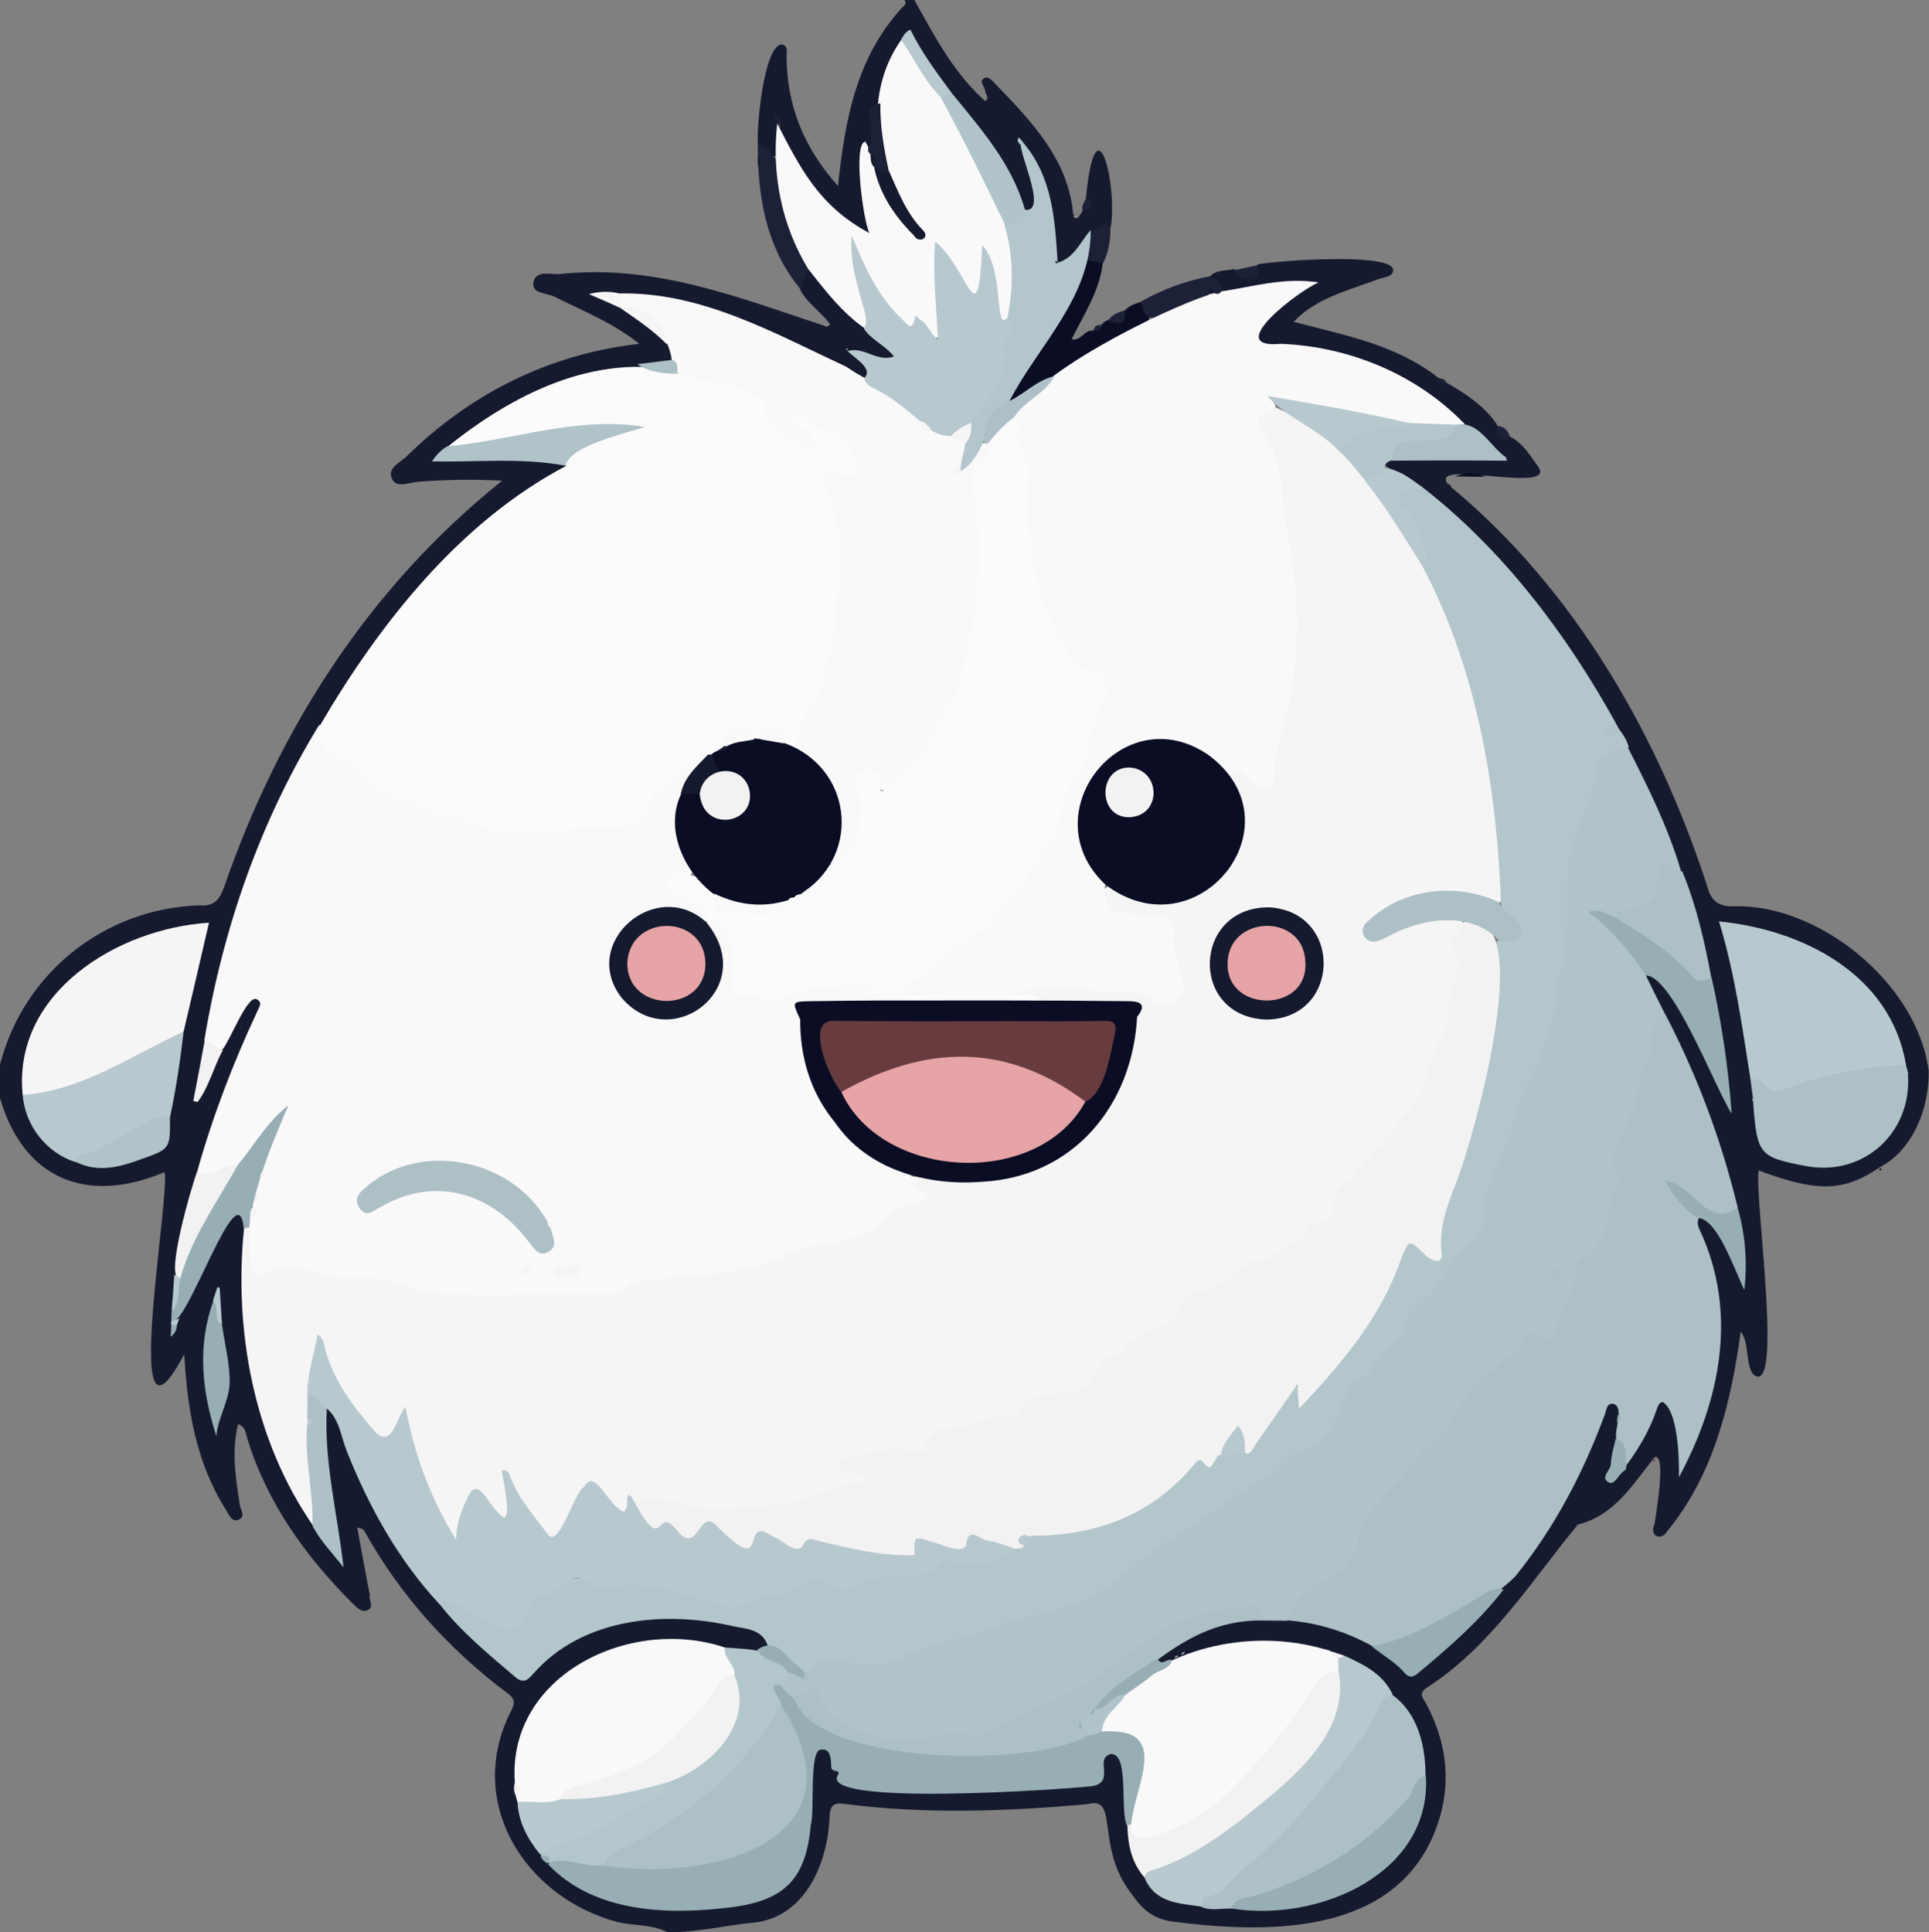 <?xml version="1.0" encoding="utf-8"?>
<!-- Generator: Adobe Illustrator 27.9.0, SVG Export Plug-In . SVG Version: 6.00 Build 0)  -->
<svg version="1.1" baseProfile="tiny" id="Layer_1" xmlns="http://www.w3.org/2000/svg" xmlns:xlink="http://www.w3.org/1999/xlink"
	 x="0px" y="0px" viewBox="0 0 577.8 578.8" overflow="visible" xml:space="preserve">
<rect x="0" y="0" width="577.8" height="578.8" fill="#808080" stroke="none"/>
<g>
	<path fill="#161A2E" d="M199.9,578.8c-4.6-2.4-9.8-1.9-14.7-3c-28-7.3-46.3-36.2-31.9-63.7c0.9-2,0.9-3.2-0.9-4.6
		c-17.8-13.3-32.4-29.4-43.2-48.8c-0.4-0.7-0.9-0.9-2.2-1.1c1.3,6.9,2.5,13.7,3.8,20.3c-0.4,1.5,1.4,3.5-0.7,4.4
		c-1.7,0.8-3-0.6-4.3-1.8C91.6,466.3,80,450.3,74,430.7c-0.4-1.4-0.4-3.3-2.7-4.1c-2,8.2-0.7,16.1,0.5,24c0.2,1.6,2.1,3.9-0.6,4.7
		c-1.8,0.6-2.7-1.7-3.5-3c-9-14.2-11.6-30.1-12.5-46.7c-19.4,36.9-4.2-46.4-5.9-54.5C25.9,361,7,353.1,0,328.9c0-3.3,0-6.7,0-10
		c7.1-27.5,31.2-46.7,59.6-47.7c4.6,0.4,6.2-1.7,7.6-5.7c16.5-47.6,43.5-89.7,83.2-121.5c-8.8-0.5-17-0.3-25.1,0.3
		c-2.7,0.2-6.4,2-7.8-0.7c-1.8-3.4,2.4-5,4.3-6.9c19.1-18.8,42.8-30.7,69.7-33.7c-8-6.4-17-9.9-25.6-14.2c-2.3-1.1-6.8-0.8-6.1-4.3
		c0.8-3.7,5-2.2,7.8-2.4c28.6-3.1,53.9,7.1,80.2,15.8c0.2-0.3,0.5-0.5,0.9-0.6c-2.9-4.8-14-10.7-7.3-16.4c2.1-0.8,3,0.9,3.9,2.2
		c5.5,7.5,12.8,13.2,19.7,19.3c1.5,1.2,3.7,2.4,2.7,4.7c-2.3,3.8-9.4-0.9-12.6-1.6c-0.5,0.3-0.8-0.9-1.3-0.1
		c3.6-0.3,10.1,6.2,4.7,8.3c-15.4-6.1-29.6-15.7-46-20.1c-10.8-3.9-21.8-3-32.8-5.6c9.2,4.4,38.2,21.7,11.7,22.3
		c-13.2,1.6-25.5,5.6-37.4,11.6c-1.8,0.1-25,15.5-18.1,14.7c3.6,0.6,42.1-2.3,32.7,5.4c-64.3,37.5-97.9,113.5-108.8,184.6
		c3.7-8.8,6.8-16.6,12.4-24.3c1.2-1.8,2.2-5,5.1-3.6c3.1,1.5,1.5,4.3,0.5,6.5c-13.7,29.3-23.2,60.4-26,92.4
		c1.4-4.1,20-49.3,22.5-29.2c-2.7,33.9,4.9,69.4,26.6,96.1c-1.5-14.1-6.3-28.2-3.5-42.3c3.3-2,3.6,1,4.3,2.7
		c10,29.3,27.5,55.8,51.9,75.1c2.2,1.8,4,1.7,6.1-0.3c19.2-18.9,41.9-18.8,65.8-11.9c2.4,0.7,5.3,1.5,4.7,5.3
		c-3.1,3.4-8.7,2-12.8,1.8c-11.2-2.6-22.4-2.7-33.5,0.1c-26.1,5.6-39.3,45-17.4,63.7c7.8,7.2,17.4,10.5,27.7,11.3
		c13.8,0.1,33.8,3.9,42.6-9.5c5.3-9.7,5.3-21.3,5.7-32c-0.6-3.6,4.1-7.8,6.3-3.6c1.1,2.2,3,4.1,3.5,6.5c0.5,2.1,1.5,2.7,3.4,2.8
		c18.1,1.9,36.2,1.6,54.3,0.6c6.1-1.3,18,2.2,19.5-6c0.2-2.2,1-4.5,3.8-4.4c7.1,1.8,3.7,16.1,5.3,21.8c0.6,12.6,8.2,23.8,21.6,23.8
		c12,0.8,24.3,1.5,36.1-1.7c36-8.8,39.3-55.8,6.2-71.1c-16.8-6.4-35.6-4.3-52.3,0.9c-1.7,0.3-3.7,1-3.8-1.9
		c16.5-16.3,45-15.7,64.3-4.7c4.3,1.6,10.3,11,14.3,7.6c24-19.1,42.5-44.7,53.3-73.4c1.1-2.3,1.4-6.4,4.7-6.3
		c5.7-0.3,0.6,18.8-0.1,22.4c2.8-1.4,2.5-4.2,4-5.9c5.3-3.6,5.8-15.5,11-16.5c5.4,0.5,7,15.4,5.9,18.6c8.7-18.6,14-44.1,5.6-65
		c-1-2.6-2.5-5.2-1.1-8.1c5.7-3.5,11.7,12.8,13.3,16.1c-1.7-29.5-14.7-58.6-28.2-84.7c-0.9-1.5-2-3.1-0.6-4.9
		c8.8-2.3,21.8,32.7,25,39.7c-8.2-73.7-40.9-149.4-103.5-192.1c0.2-1.8,1.6-2.2,3-2.5c9.5-0.3,27.6-0.7,32.5,0.5
		c-19.1-18-41-32.6-68.2-32.9c-14.7-1.4,3.7-16.5,9-19.1c-8.2-0.3-16.3,3-24.8,2.2c-1.1-1.5-3.4-2.2-3.2-4.6c2-1.9,4.7-1.4,7-2
		c2.8,1.8,5.2,1.6,7.1-1.4c5.2-1.1,39.8-3.6,40.6,1.5c0.1,2.2-2.5,2.3-4.1,2.8c-8.9,3.4-19,5.7-25.7,12.9c15,4,30.4,6.7,43.1,16.6
		c6.5,3.9,13.4,7.6,17.8,14.2c0.6,1.9,2,3.1,3.9,3.6c3.8,1.9,6,5.6,8.3,8.8c6.5,8.8-33-2.4-26.9,5.4c0.4,0,0.7,0.3,0.7,0.7
		c37.4,30.9,62.6,75,77.3,120.8c1.3,4.3,4.4,5.1,7.8,5c24.7-0.8,54.5,22.4,58.2,49.1c0.3,10.7-4.4,23.6-14.4,28.9
		c-10.4,7-17.8,8.2-36.5,1.1c-1.4,6.8,6.7,61.8-0.2,61.8c-4.2-0.6-2.2-10.2-5.2-13.5c-2.9,21.2-8,42.6-21.8,59.5
		c-2,3.5-5.7,1.8-4-1.9c0.3-2.4,3.7-21.4,0-20c-6.5,8.1-11.9,17.4-23,20.2c-14,17-26,36.5-45.3,48.9c-2.4,1.7-1.2,2.9-0.3,4.4
		c7.3,13.5,8.1,27.5,1.6,41.4c-13.6,28.6-50.3,27.7-77.4,24.2c-5.8-0.8-9.1-3.7-12.1-8.1c-11.2-14-3.8-29.6-13.1-27.1
		c-24.1,2.2-48.6,3.1-72.7,0c-3.3-0.5-4.7,0.1-4.8,3.8c-0.5,13.3-6.8,29.3-21.7,31.6C217.8,576.6,208.9,578.9,199.9,578.8z"/>
	<path fill="#161A2E" d="M227,43c-0.4-5,1.8-29.2,7.1-29.7c2.1,0.4,1.5,2.2,1.5,3.7c0.1,14.7,5.2,27.3,15.4,38.7
		c2.1-19.6,5.4-38.3,19.1-53.3c0.5-0.6,1.8-1.2,0.8-2.4c1,0,2,0,3,0c6,10.8,11.7,21.8,21.2,30.3c1.5-1.1,0-2.1,0-3
		c0-1.3-2.1-2.8-0.3-3.9c1.1-0.7,2.4,0.7,3.3,1.7c10.9,11.3,22.3,23,23.4,39.9c1.2,0.7,1.2,0.7,2.8-1.9c0.9-1.2,1.6-2.5,1-4
		c3-30.4,9.5-3.6,7.4,9c-5.4,1.2-7.3,6.2-11.2,9.5c-3.4,3.5-7.5,1.4-6.8-3.4c1.5-11.8-3.6-21.8-8.9-31.7c2.1,4.2,9.8,19.7,1.9,21.2
		c-1.3-0.2-2.1-1.1-2.4-2.2c-4-12.7-13-22.2-20.7-32.6c-3.3-5.1-7.7-9.6-10.4-15.2c-5.1-7.6-8.5,14.7-9.7,17.5
		c-5,3.2,0.2,9.3-3.6,13.1c-3.5,7.1-0.8,14.9,0.6,22.1c0.2,1.3,0.7,2.8-0.6,3.7c-5.5,1.8-14.6-9.4-18-13.4
		c-4.2-5.6-8.9-11.3-9.3-18.9c-0.1-1.1-0.5-2.1-1.6-3.7c2.5,4.1,1.8,8.3,0.6,12.5C229,47.8,228.6,44.5,227,43z"/>
	<path fill="#0B0D24" d="M336.9,93c1.3-1.4,3.1-2,4.9-2.6c2.1,1.5,3.8,5.5,0.9,6.9c-11.9,6.7-23.1,14.7-35.2,21.1
		c-1.5,0.8-2.8,2.5-4.9,1.6c-1.8-5.9,6.7-11.7,9.2-16.7c4.6-6.9,9.1-13.8,11.4-21.9c0.5-3.6,4.6-5.7,7.1-2.5
		c-1,8.4-5.6,15.2-9.3,22.7c2.8,0.7,3.9-3,6.4-2.5c0.4-1.1,1.6-1.2,2.4-1.6l0-0.4l0.4,0C331.4,95,335.9,95.9,336.9,93z"/>
	<path fill="#1D2137" d="M344.3,95.1c-1.8-1.1-2.3-2.9-2.5-4.8c6.6-3.7,13.6-6.3,21-7.6c1.1,1.4,3.8,1.6,3.1,4.3
		c0.1,1.3-0.8,1.4-1.7,1.4C357.7,90.3,351.9,95.9,344.3,95.1z"/>
	<path fill="#1D2137" d="M330.4,78.9c-1.5-0.3-3-0.6-4.5-0.9c-2.7-3.3,0.6-6,0.9-9c2.1,0.3,3.4-3.1,5.8-1.1
		C332.7,71.8,332.1,75.5,330.4,78.9z"/>
	<path fill="#1D2137" d="M376.9,79.4c-0.1,1.8,0.3,4.1-2.1,4.3c-1.9,0.1-4.4,0-4.9-2.8C372.2,80.4,374.5,79.9,376.9,79.4z"/>
	<path fill="#1D2137" d="M452.4,131.2c-3.7,1.4-5.1,0.3-3.9-3.6C450.8,127.7,451.8,129.2,452.4,131.2z"/>
	<path fill="#1D2137" d="M336.9,93c0.6,4.9-2.3,3.8-5,3C333.1,94.3,334.9,93.5,336.9,93z"/>
	<path fill="#1D2137" d="M325.3,59c2.6,2,2.5,3.4-1,4C323.7,61.4,325.2,60.4,325.3,59z"/>
	<path fill="#0B0D24" d="M435.9,142.7c3-1.2,6-1.4,8.9,0.1C441.9,142.8,438.9,142.8,435.9,142.7z"/>
	<path fill="#1D2137" d="M433.4,115.1c-1.2-0.1-2.4-0.2-2.6-1.7C432,113.3,433.1,113.6,433.4,115.1z"/>
	<path fill="#1D2137" d="M330.1,97.5c-0.3,1.3-1.3,1.6-2.4,1.6C327.7,97.5,328.6,97.2,330.1,97.5z"/>
	<path fill="#1D2137" d="M434.5,146c-0.2-0.2-0.5-0.5-0.7-0.7C434.5,145.1,434.7,145.3,434.5,146z"/>
	<path fill="#1D2137" d="M321.5,64.9c-0.1-0.4-0.4-0.7,0-0.9C321.8,64.3,321.8,64.6,321.5,64.9z"/>
	<path fill="#1D2137" d="M330.9,96.5c0,0.3-0.1,0.5-0.3,0.6c-0.1-0.2-0.2-0.4-0.2-0.6C330.5,96.5,330.7,96.5,330.9,96.5z"/>
	<path fill="#1D2137" d="M227,43c5,2,7.4,7.3,7.6,12.4c1.1,7.1,3.3,13.7,6.5,20.1c3.5,4.6-1.1,7.1-1.1,11.4
		c-9.7-11.5-12.6-25.6-13-39.9C227,45.7,227,44.3,227,43z"/>
	<path fill="#161A2E" d="M227,47c1.2,0.9,1.2,1.9,0.1,2.9C227.1,49,227,48,227,47z"/>
	<path fill="#1D2137" d="M248.9,97.4c-0.3,0.2-0.6,0.4-0.9,0.6C248.2,97.8,248.5,97.6,248.9,97.4z"/>
	<path fill="#683C3F" d="M494.9,437.9c0.2-0.4,0.5-0.7,0.7-1.1C495.8,437.4,495.7,437.9,494.9,437.9z"/>
	<path fill="#1D2137" d="M562.8,350.5c0.1-0.3,0.3-0.5,0.6-0.7C563.7,350.5,563.6,350.8,562.8,350.5z"/>
	<path fill="#F6F5F6" d="M93.7,456.9c-17.7-25.6-23.7-58.4-20.6-89c4.2-2,3.1,5.6,3.4,7.8c0.3,3,1.4,4.7,4.9,3.4
		c2.4-0.9,5-1,7.4-0.3c9.7,2.6,19.7,2.7,29.6,3.8c1,0.1,2.1,0.1,2.9,0.7c5.6,4,12.1,3.1,18.4,3.2c13,0.1,26-0.5,38.9,0
		c7,0.7,12.3-5.9,19.6-4.8c20.5,0.2,39.3-7.4,58.5-13.4c3.5-1.9,7.2-3.1,9.8-6.5c1.8-2.4,5.3-1.7,8-3.2c-2-1.7-3.4-3.6-1.9-6.3
		c34,4.1,63.8-7.9,66.3-45.5c0.9-5.3,0.9-5.1-4.7-5.3c-7.4-0.3-14.9,0.8-22.3-0.7c-2.9-2.5-7.1-0.1-10-2.5c-0.2-1,0.4-1.8,1.2-1.9
		c6.1-0.1,12-2.8,18.2-1.3c8,2,16.6-1.4,24,3c2.1,1.3,4.5,1.6,6.6,0c3.5-2.8-2.5-11.3-1.4-16.2c0-12.6-22.3,0.1-20.1-15.3
		c2.7-2.6,4.9-0.1,7.1,0.9c14.5,6.8,31-1.6,33.8-17.2c1.5-6.4-2.1-12-3-18c2.2-3.6,4.3-1.6,6.5,0.1c4.4,3.4,5,3.1,5.9-2.5
		c5.2-22.4,9.8-45.1,4.3-67.9c-2.7-10.4-1.3-21.9-7.3-31.3c-2.8-4.7-1.9-6.8,3.3-9.1c46.8,18.8,73.4,101.4,68.5,148.5
		c-2.2,1.9-4.4,0.3-6.5-0.2c-10.2-2.7-19.7-1.5-28.5,4.6c-1.5,1.2-4.6,2.9-3.8,5.2c4.6,3,16.1-8.8,27.4-3.6
		c-0.7,10.9,0.2,22.4-4.1,32.6c-4.4,8.8-5.6,18.8-12.3,27c-4.6,5.5-10.9,9.7-13.8,16.6c-0.5,1.2-1.7,2.1-2.8,2.8
		c-6,2.6-1.9,11.9-9.3,12.8c-1.6,0.3-2.5,1.4-3.6,2.5c-5,6-12.7,7.3-19.1,10.8c-1.9,1.7-3.8,3.6-6.2,4.2c-8,1.8-12.8,7.7-18,13.1
		c-0.5,0.5-0.8,1.3-1.5,1.3c-6.1,0.3-9,6-14,8.1c-1.3,0.5-2.3,1.4-2.9,2.7c-4.7,11.7-16.8,5.7-23.4,12.5c-0.6,0.8-1.4,1.8-2.3,1.8
		c-5.5-0.2-9.8,3.8-15.2,4c-4.6,0.2-8.9,1.1-11.5,5.7c-2.9,4.2-12.7-0.8-24.6,4.3c2.3,2.3,6.5,1.5,6.4,4.4c-0.2,3.5-4.2,2.2-6.5,3.3
		c-12.4,5.9-25.9,6.5-39.3,8c-3.6,0.4-6.3-1.8-9.6-2.1c-3.5-1.2-15,0.9-15.6-3c-0.5,9.1-6.5,2.5-9.5-1.3c-4.8-5.5-8,7.9-10.4,10.7
		c-4.6,10.4-14.5-9.9-17.1-14.6c0.8,3.8,2.9,15.7-3.8,10.2c-1.9-1.5-3-5.4-5.6-5.3c-3,0.7-3.1,5-4.1,7.5c-0.5,1.7,0.1,4.4-2,4.7
		c-6.3-1.1-14.2-28.3-15.5-35.2c-5.4,7.6-7.2,7.7-12.8,0.3c-5.4-7.3-11.6-15.2-12.3-24.6c-3.5,16-3.2,32.6-0.8,48.8
		C95.4,452.4,95.9,455,93.7,456.9z"/>
	<path fill="#FAF9FA" d="M272.9,352c0.2,4.3,0.2,4.3,5.4,5.5c-2.1,4.6-10.7,2.1-13.9,8.4c-7,7.6-22,5.5-30.7,10.9
		c-13.4,5.4-27.4,5.1-41.4,6.9c-4.3,0.1-6.2,4.9-10.7,4.1c-18.4-0.5-37.4,1-55.6-0.6c-7.3-4.7-15.5-4.3-23.5-4.3
		c-7.6-0.2-15.8-6.3-22.9-1.4c-2.1,2-2.7,0.1-3.6-1.3c-2.3-4.1-0.6-8.5-1.4-12.8c-0.6-0.8-0.6-1.6-0.3-2.5c1.5-1.5,0.5-3.4,1.1-5.1
		c0.5-0.9,0.8-1.8,0.6-2.8c-0.2-1.6,0-3,1.1-4.2c2.1-6.4,3.4-12.6,7.6-19.3c-5.7,5.5-7.8,12.2-13.8,16.3c-3.9,0.8-8.4,4.9-11.8,1
		c4.6-16.4,10.7-32.3,17.9-47.7c0.5-1.3,1.9-2.9-0.2-3.8c-2.7-1.3-8,12.6-10.1,15c-2.3,0.2-4.3-0.4-5.5-2.7
		c5.6-33.6,16.7-65.6,34.5-94.6c2.8,9,11.4,12,17.9,17.1c20.8,14.3,46.5,14.4,70.7,12.5c4.6-0.2,7.1-2.6,9.1-6.5
		c3.5-6.8,10.8-10,15.9-15.3c4.4-1.8,3,3.8,0.5,5.3c-10,10-6.2,20-2.5,31.3c-1.1,2.7-5.5-0.1-6,3.2c0,3.7,14.8,5.6,10.4,11.3
		c-2.2,0.7-3.8-0.7-5.6-1.5c-8.8-3.6-18.5,0.3-21.5,8.8c-7.5,20.4,25.4,30.1,30.5,8.3c2.6-7.5-6.6-13.6-2.7-16.1
		c8.3-1.1,9,11.2,8.7,17c-0.6,7.2,13,4.4,17.6,3.2c6.5-2.3,13.7-1.7,20.6-1.6c2.6,0,5.6,1.6,5.1,5.4c-2.7,5.3-28.7-2.8-24,5.7
		C242.4,328.6,252.6,341.4,272.9,352z"/>
	<path fill="#FCFBFC" d="M212,226.1c-1.7-2.2-2.5-0.1-3.5,0.8c-3.7,3.2-6.4,7.5-11.2,9.6c-2,0.8-2.5,3.5-3.2,5.5
		c-3,8.8-14,5.4-20.9,6.3c-6.6,0.6-13.2,0.5-19.8,0.6c-4.7,0-9.6-0.3-13.8-3.1c-1.3-0.9-2.8-0.8-4.3-0.8c-5.9,1-8.6-4.2-13.6-5
		c-7.8-1.2-12.4-8.6-18.7-11.9c-5.2-2.1-7.8-5.2-7.1-10.9c18-30.7,41.9-60.9,73.6-77.6c-1.5-6.3,13.9-9.6,18.2-11.1
		c-14.6-0.7-29.1,2.7-43.6,5.4c-3.2,0.6-6.7,2.6-10-0.1c19.5-15.7,44.2-28.2,69.6-22.5c9.6,2.6,17.3,1.6,26,8.3c0.6,0.3,1.1,1,1,1.6
		c-0.3,7.6,6.4,8.5,11.1,11.8c0.1-4.3-6.7-3.6-5-7.9c0.9-1.6,2.9-2.6,4.3-1.6c5.4,4.1,13,5.6,15.8,13c2.3,4.1,0.5,9-4.7,7
		c-3.4-0.8-3,0.9-2.6,3.3c5.9,16.9,2.9,34.3-0.3,51.5c-1.7,9.5-7.7,16.6-10,25.6c-6.4,3.3-5.3-9.7-11.3-1.6c-0.7,0.3-1.3,0.3-2,0
		C218.8,213.4,219.3,227.4,212,226.1z"/>
	<path fill="#FAF9FA" d="M331,264.9c-2,16.9,20.6,1.7,20.8,15.3c-1.5,5.7,5.6,16.7,1.9,18.6c-2.3,1.5-5.3,3.3-7.8,1.2
		c-4.6-3.8-9.9-2.9-15.2-3c-4.3-0.1-9.3-1.9-12.5-1.2c-5.5,1.2-11.2-0.2-16.3,2.2c-6,3.1-16.6,0.8-23.6,1.2
		c-1.8-0.4-3.7-1.1-5.6-0.4c-3.6,0.8-4.7-4-1.4-5.2c8.6-4.3,14.1-12.6,22.8-16.7c5-6.5,10.9-12.6,15.6-19.7c5.3-7,6.2-15.7,10.3-23
		c3.8-4.9,4.3-11.1,6.2-16.6c9.3-25.1-2.8-6.9-11.4-27.7c-6.9-13.7-8.5-29.5-8.3-44.6c0.2-3.9,0-7.6-2.4-10.9
		c-2-2.7,0.6-5.9-0.6-8.7c4.2-13,44.9-33,58.4-37.3c0.9-1.7,2.9,0.7,3.9-1.1c9.4-1.4,18.7-4.3,29.2-2.7
		c-5.6,2.2-29.3,20.1-11.3,18.4c20.5,0.8,40.8,9.2,55.1,24.1c-12.2,5.3-42-5-56.7-6.7c-1.6-0.4,0.6,1.1-0.2,1.6
		c-6.1,2.6-6.4,3.5-2.7,8.9c6.1,9.1,3.9,20.5,6.8,30.6c2.8,15.4,3.7,30.6,0.6,46.2c-1.7,8.3-4.9,16.4-5,25.1c0,4.1-1.8,4.7-5.3,2.5
		c-2.5-1.1-5.9-7.8-7.6-2.3c-2.2,0-2.9-2-4.2-3.2c-8.3-7.5-18.6-9.1-28.5-4.2c-10.6,5-16.3,23.7-7.9,34.1
		C329.4,261.3,331,262.7,331,264.9z"/>
	<path fill="#AFC3C9" d="M493,292.2c1.9,3.9,3.8,7.8,5.8,11.7c-4.4,10.4-5.6,21.9-9.6,32.5c-2,5.4-5.9,10.2-3.5,16.5
		c-3.5,8.1-1.2,18.7-10.1,24.6c-1.3,0.9-2.2,2.2-2.4,3.7c-0.7,5.7-4,10.5-5.5,16c-2.8,9-6.6,2.9-10,5.2c-2.4,5.9-8.9,7.1-12.8,11.5
		c-2.8,3.3-6.2,6-8,10.1c-3.2,7.6-10.9,11.5-15.2,18.2c-3.5,5.4-8.6,9.7-12,15.2c-2.4,3.9-2.4,9-5.9,12.5c-1.3,1.3-2.1,3.1-4,3.6
		c-6.6,1.9-10.1,7.2-14.2,12c-2.7,0-5.3-0.1-8-0.1c-1.5-2.4-3.6-2.8-6.4-2.6c-16.4,1.2-29.4,9.7-41.6,19.8
		c-3.9,3.2-7.5,6.4-12.6,7.6c-10,1.7-17.5,11.6-28,10.6c-5.9-0.9-11.4,1.9-17.3,1.9c-10.6,0-19.8-3.6-27.1-11.5
		c-1.5-1.6-1-4.2-2.4-6c-0.7-1.4-1.3-2.9-1.1-4.5c2.6-4.6,7.5-5.1,11.3-4c6.5,1.8,12.3,0.3,18-1.8c17.1-6.4,34.9-10.6,52.4-15.5
		c10.3-4.3,17.7-13.9,27.4-19.5c8.7-5.7,16.7-12.5,26.4-17c5.1-1.6,8.9-5.7,12.5-9.5c11.6-2.8,9.4-16.4,18-21.9
		c11.4-12.8,21.3-27.6,32.6-40.8c1.1-1.3,2.3-2.7,2.4-4.3c2.3-14.1,9.1-26.8,13.1-40.4c3.3-8.1,8-16,8.4-25.3
		c0.3-6.9,3.2-13.5,4.1-20.5c-0.2-16.9-0.4-23.6,6.4-39.8c2.9-7.6,1.4-19.9,13.5-16.5c6.1,12,12.1,24,15.9,37
		c-3.8,2.8-5.2-5.8-7,6.7c-1.3,5.4-13,9.1-17.7,6.5C483.3,278.5,493,286.5,493,292.2z"/>
	<path fill="#B3C6CC" d="M487.9,223.9c-14.4,1.7-7.1,6.4-13.3,19.5c-9.6,19.4-1.8,30.4-7.8,49.4c-0.4,1.6-1.1,3.1-1.1,4.8
		c0.3,9.9-4.3,18.8-8.3,27.1c-3.3,7-4.3,14.6-7.7,21.5c-2.8,5.7-5.6,12.1-5.4,19.2c0.1,1.9-1.3,4.4-2.8,5.7
		c-4.5,3.9-8,8.7-10.7,13.7c-2.6,4.9-8.8,6.5-9.9,12.8c-1.4,3.7-8.7,7.4-10,12.2c-2.3,6-5.1-1.4-9,11.7c-2.6,5.5-5,10.8-12,13
		c-3,0.9-5.7,4.9-8.7,7.3c-11,5-19.8,13.2-30.3,19.1c-6.7,3.9-12.5,9.2-18.4,13.8c-10.2,8.1-22.6,8-33.7,12.3
		c-8.9,3.5-18.3,4.9-27.2,8.6c-14.5,8.5-22.2-3.9-29.8,5.2c-4.7,1.4-7.8-6.2-11.9-8c-1.7-5-7-4.9-10.4-5.7
		c-20.5-4.7-45.1-2.5-59.8,14.3c-1.5,1.7-2.8,3.1-5.3,1c-8.1-6.9-16.3-13.6-22.9-22.1c1.8-10.3,19.4,15.8,25.6,0.7
		c5.1-8.2,16.1-9.5,24.3-7.1c12-2.1,23,2,34.1,5.3c2,0.6,4.1,1.5,5.8,0.4c6-3.8,13.7-2.8,19.6-7c2.1-1.5,4.5-0.7,6.7,0.3
		c7.6,3.9,14.7-3.8,22.7-2.5c8.6,1.1,9.3-5,13.8-4.3c6.8,3,12.7-0.2,18.7-2.6c8.6-5.4,1.9-5,14.6-5.2c15.1-2.2,28.3-7.9,38.6-19.6
		c1.2-1.4,2.5-3,4.6-2.2c2.2,0.7,3.3-1.2,5-1.6c2.2-0.5,4.4-0.6,6.6-1.2c6.1-1,14-27,18.3-15.8c11.2-12.5,22.2-25,27.9-41.3
		c2.3-6.5,3-6.7,8.6-2.7c2.7,1.9,3.7,1.1,3.5-1.8c-0.5-6.6,1.8-12.3,4.2-18.3c9.6-22.8,11.4-47.4,13.5-71.7c6-3.2,6-3.2,1.5-8.9
		c-1.1-35.5-6.8-72.1-24-104.3c-0.5-5.7-1.4-11.2-5.6-15.4c-1.9-1.9-2.8-3.7-1.6-6.2c1.5-3.3,4.4-1.7,7-1.8
		c24.5,18.9,43.7,44.3,58.6,71.3c-2.1,1.6-0.5,1.6,1,1.8C486.4,220.3,487.4,222,487.9,223.9z"/>
	<path fill="#ACC0C6" d="M385.8,485.4c2.4-12.8,20.5-11.4,21.1-25.1c3.2-9.9,12.5-15.5,17.8-24.1c0.6-0.8,1-2,1.8-2.3
		c5.2-2.1,7.7-6.8,9.8-11.3c2.8-6.1,8.1-9.5,12.5-13.9c2.6-2.6,7.2-2.9,7.6-8c0.1-1.4,2.8-1.3,3.9-0.5c4.3,3.1,5.7-0.5,6.2-3.2
		c1.1-6.1,5.6-10.9,5.6-17.3c0-1.5,1.2-2.7,2.6-3.4c8.7-4.2,5.2-14.9,9.7-21.8c0.3-0.5,0.5-1.5,0.2-1.9c-5.5-7.5,6.6-16.5,6.3-29.9
		c0.2-1.3,0.6-2.8,1.5-3.6c5.4-4.2-1.1-13.1,6.4-15.3c9.6,18.4,16.8,37.7,21.7,57.9c-7.6,8.6-15-4.3-21.6-7.9c2.3,1.8,7.3,7.4,10,11
		c-0.7,1.3-0.3,2.6,0.3,3.8c11.4,24.4,6.2,50.7-6.3,73.9c0.1-6.4-0.4-19.7-4.8-22.5c-1.3,0-1.6,1.6-2,2.6c-2,5.8-5.1,11.1-8.7,16
		c-2.7-1.9-1.3-5.6-3.3-7.9c-0.5-2.7,2.5-9.3-0.9-10.2c-2-0.2-2,1.8-2.5,3.2c-6.5,17.6-15.1,34-26.9,48.6
		c-8.5,8.4-20.8,12.9-31.4,18.6c-3.7,1.6-7.3,3-11.5,2.1C403,488.7,394.7,486.1,385.8,485.4z"/>
	<path fill="#FAF9FA" d="M238.8,224.2c-0.4-7.3,4-12.9,7.9-18.4c-0.7-6.8,4.1-12.7,3.2-19.5c2-18.4,3.3-21.6-2.1-40.4
		c-1.9-3.5,0.5-6.2,4.1-4c4.4,2.9,6.4-1,3.8-4.9c-4.6-10.5-10.8-6.3-14-12.2c-2.3-2.5-7,2.1-2.4,3.1c3.1,0.3,6.2,5,3.8,7.4
		c-1.8,1.4-2.3-1-3.3-1.9c-5.2-3.2-11.5-4.6-10.4-12.8c-13.3-9.1-14.9-3.9-26.4-8.7c-1.5-1-1.6-2.6-1.8-4.2
		c-1.1-7.9-7.5-14.6-15.6-15.6l0,0c-0.9-1.4-1-2.9,0.2-4.2c24.6-0.4,46,11.9,67.6,21.9c7.5,5.1,16.5,8.4,22.8,15.5
		c3.1,5.7,18.1,3.7,12.5,13.7c-2,3.8,4.1-6.8,6.9-6.5c5.1,4.5-4.2,7.9-3.2,12.5c0.7,12.9,4.2,25.9,0.3,38.5
		c-2.9,8-1.5,17.1-5.6,24.6c-1.9,5.1-20.3,38.9-25.2,25.8c-1.7-3.2-5.2-0.5-3.8,2.2c2,7.2,0.3,13.8-3,20.2c-1.4,4.6-8.8,4.6-6.1-1.2
		c3.8-11.4,1.2-20.9-8.5-28.2C239.6,226.3,238.7,225.6,238.8,224.2z"/>
	<path fill="#B7C9CF" d="M303.9,463.9c-11.8,10.6-20.6,0-22.9,4.8c-4.9,6.5-17.2,0.6-24.6,6.6c-5.3,3.9-10.9-5.3-15.8-0.9
		c-3.9,3.8-9.4,2.5-14,4.3c-4.4,3.8-8.7,2.7-13.9,1.2c-10.1-2.9-20.3-7.2-31.3-4.2c-1.7,0.5-3.2-0.3-4.6-1.3
		c-5.8-4.4-7.4,0.9-12.1,2.9c-8.2,0.2-6.9,15-16.3,9.7c-3.8-1-14.7-10.8-16.8-6.5c-12.4-13.4-21.1-29.1-27.8-46
		c-1.7-4.3-2.1-9.3-5.9-12.6c-3.1,0.4-3.9-2.6-5.8-4c-0.2-6.2,2-12,3-18.2c1.9,1.2,2,3.2,2.4,4.8c2.6,9.4,8.4,16.9,14.6,24.1
		c5.2,5.6,6.4-3.2,9.3-7.3c2.8,14.6,7.4,27.2,15.2,39.9c0.2-5.4,1.8-9.3,3.7-13.1c2.8-5.9,6,2.3,8.4,4.4c5.9,7.7,1.8-9.7,1.6-12.1
		c2-0.2,2.2,1,2.6,2.1c2.4,6.4,6.9,11.3,10.8,16.6c3.5,6,8-11.7,11.2-13.7c3.6-6,7.2,6,12,7.4c1.6-1.6,0.6-3.4,1.2-5
		c1.3,0.1,1.2,1.4,1.9,2c1.7,1,3.2,2.4,4.2,4.1c2,3.6,6.1-1.1,8.4,2.2c4.7,7,7.1-4.5,12.1-0.7c3.5,1.5,8.3,10.2,10.9,3.2
		c4-5.1,10.6,6.5,15.6,1.9c1.7-1.3,3.9-0.6,5.8,0c6.9,2,13.9,3.2,21,3.9c2.4,0.2,5.1,1,5.3-3.1c1.1-4.2,6.9-0.1,9.7,0.3
		c6.4,2.7,4.5-2.9,8.5-2.6C295.7,460.2,300.6,460.1,303.9,463.9z"/>
	<path fill="#FAF9FA" d="M242.1,80.6c-8-13.1-11-28.5-9.3-43.6c6.8,13.1,12.4,24.7,27.6,32.8c-1.8-3.6-5-26.8-1.2-27.4
		c5,8.6,6,19.9,15,26.4c-11.8-16.2-16.4-39.6-4.3-56.8c2-1.7,10,14.7,12.8,17c10.3,20.3,26.9,41.6,20.5,65.6
		c-6.8,9.6-4.7-14.1-7.9-16.8c-0.1,3.2,0.8,9.6-3.5,10.7c-4-0.2-6.2-9.7-10.4-13.4c0.2,6.4-0.3,11.7,0.5,17.1c0.2,2.8,1.7,7-1.1,8.9
		c-3.7,1.2-3.4-5.3-7.4-3.1c-7.1,0-14.5-16.3-17-22.1c-0.1,4.8,7.5,20.7,2.8,22.6C252.1,93.6,247.2,87,242.1,80.6z"/>
	<path fill="#97AEB4" d="M337.6,546.9c-2.3-4.6,0.8-21.5-4.8-21.5c-5.6,1.3,2.5,9.5-7.4,9.8c-6.2,0.7-81.4,6.1-74.3-3.7
		c0.6-1.5-2-0.5-2.1-2.1c-0.1-2.2-0.1-5.7-2.9-5.3c-3.9-0.6-2,18.5-3.2,22.3c-1.4,15.9-7.3,22.6-23,24.8
		c-18.9,2.5-41.6,2.1-55.7-12.7c3.6-5.2,11.1-0.4,16.2-0.7c30.6,3.7,77.3-5.6,53.1-45.8c-5.7-9,0.8-10,5.8-2.6
		c12.7,18.2,54.1,15.9,74.2,13.2c5.9-0.7,11.1-3.5,16.8-4.8c11.4-0.7,15.9,4.4,13.3,15.4C342.3,535.9,341.1,547.6,337.6,546.9z"/>
	<path fill="#FAF9FA" d="M338.8,546.6c1-11.8,12.5-29.5-8.8-27.9c-2.9-3.4,4-8.7,6.1-11.3c16.1-15.3,41.8-19.6,62.5-12.8l0.3,0.2
		c1.8,1.6,4.2,3.5,2.4,6.2c-4.3,1.9-6.8,5.4-9.3,9.3c-8.1,12.5-17.8,23.6-29.4,33C358.7,546.4,335.8,558.7,338.8,546.6z"/>
	<path fill="#FAF9FA" d="M154.2,533.8c-2.2-32.1,34.7-49.8,62.9-40.3c1.6,2.5,4.5,4.5,3.3,8.2c-13.7,13-20.6,27.6-40.9,32.5
		c-8.6,1.3-15.4,11.1-24.5,5.6c-0.2-0.6-0.3-1.2-0.5-1.8C155.2,536.5,154.5,535.2,154.2,533.8z"/>
	<path fill="#B7C9CF" d="M524.3,323.1c-2.5-15.7-4.6-31.4-9.4-47.1c25.1,2.5,51.4,15.8,56,42.9c-1.4,1.7-3.4,2.3-5.3,2.2
		c-9-0.5-17.5,1.9-25.7,5.1C533.8,328.5,528.7,328.3,524.3,323.1z"/>
	<path fill="#F6F5F6" d="M6.8,328c-3.1-30.5,28.3-49.9,55.8-51.6c-2.6,11.3-5.1,21.9-7.6,32.6C44.1,316.6,19.8,330.8,6.8,328z"/>
	<path fill="#B7C9CF" d="M258.8,98.5c1.4-3-0.1-5.8-0.8-8.6c-1.5-5.9-3.5-11.7-2.9-19.4c4.3,10.3,7.9,18.4,15.4,25.4
		c0.9,0.8,2.7,3.8,3.5-0.5c0.3-1.6,1.1,0.2,1.6,0.4c2.1,0.9,2.5,3.4,5.3,6c-0.4-10.5-1.6-19.7-0.8-29.5c10.2,8.5,12.9,29.8,14.1,1.1
		c6.9,7.3,3.4,26.8,7.7,21.6c2.6,0.1,2.2,2.2,2,3.7c-0.4,11.1-10.2,38.9-24.8,30.3c-5.3-4.1-10.2-9.1-16.5-12.2
		c-1.5-0.8-3.4-1.5-3.7-3.6c2.9-2.9-3.4-6.1-5-8.1l-0.1,0.1c5-1.6,8.7,3.4,14,1.6C265.1,103.4,261.1,101.9,258.8,98.5z"/>
	<path fill="#ACC0C6" d="M368.9,571.7c-3-0.1-6.1,0.8-9.1-0.5c-1.1-1.7-0.9-3.5,1.1-4c6.9-1.9,10.6-7.9,15.4-12.3
		c12.5-11.3,23.1-24.4,32.6-38.3c2.7-2.7,3.3-10.8,8.3-8.8c7.6,5.6,9.8,15.3,9.8,24.1C414.3,554.4,391.9,563.7,368.9,571.7z"/>
	<path fill="#B7C9CF" d="M417.2,507.7c-1.4,0.1-2.6,0.6-3.2,1.9c-4.2,9.5-10.8,17.4-17.3,25.2c-7.3,8.7-14.5,17.6-23.7,24.5
		c-4.1,3.1-6.3,8.6-12.4,9.1c-0.3,0-0.5,1.7-0.8,2.7c-6.7-1-13.8-1-17-8.7c-0.5-3.5,2.6-3.5,4.5-4.2c23.4-11.5,55.7-31.8,53.5-61.4
		c0.5-0.7,1.4-0.3,2-0.8C408.6,498.7,414.3,501.4,417.2,507.7z"/>
	<path fill="#ACC0C6" d="M524.3,323.1c6.1-0.1,2.8,6.6,13.2,2.1c10.8-4.1,22-5.5,33.4-6.3c0.2,0.7,0.3,1.4,0.5,2
		c-0.4,0.3-0.2,0.9,0.1,1c1.2,17.5-13.4,30.6-30.5,27.4c-14.2-2.7-14.7-3.4-15.9-19.4c0.2-0.3,0.2-0.6,0-0.9
		C524.8,327,524.5,325,524.3,323.1z"/>
	<path fill="#ACC0C6" d="M325.9,519.9c-15.8,9.5-80.8,9.3-88-11c0.1-3,3.3-2.9,5-4.1c0.6,0.3,1.5,0.5,1.6,1
		c4.8,15.4,25.6,17.1,38.9,13.8c1.3-0.3,2.8-1,3.9-0.6c6.7,2.8,11.3-1.9,16.5-4.4c4.2-2,8.1-4.8,12.7-5.6
		c18.4-8,30.9-26.9,53.3-27.1c3.6-1,8.9-2.3,8.1,3.5c-16.3-0.1-27.7,8.6-39.4,18.4c-5.3,3.3-9.1,8.1-13.4,12.4
		C324.3,517.6,327,518.3,325.9,519.9z"/>
	<path fill="#B7C9CF" d="M6.8,328c17.7-1.3,32.6-11.8,48.2-19c-1,8.7-2.3,17.3-4.1,25.8c-9.9,3.6-18,10.8-28.3,13.3
		C14,345.4,7.5,337.2,6.8,328z"/>
	<path fill="#B3C6CC" d="M220,501.8c0.3-3.2-3.4-5-2.9-8.3c7.1,0.6,16.5,0.2,19.9,8c0,4-1.3,3.5-5,3.2l-0.1,0.1
		c-0.5,2.4,2,3.8,2.1,5.9c0.1,4-2.8,6.6-5,9.4c-13.4,19.3-28.8,26.9-48,38.6c-5.7,0.9-11.5-2.8-16.8-0.6c0.4-1.8-1.5-1.6-2.2-2.4
		c-1.3-2.8,2.1-3.4,3.8-3.8c11.7-4.8,24.7-9.5,33.6-18.5C213.1,526.2,221.9,518.7,220,501.8z"/>
	<path fill="#F3F2F2" d="M401,500.8c3.6,19.6-16.6,34.1-30,44.9c-7.9,6-16.2,11.5-25.8,14.5c-1.1,0.3-2.2,0.9-2.4,2.2
		c-3.9-4.5-5-9.9-5.1-15.6c0.4-0.1,0.8-0.2,1.1-0.3c-0.2,4,1.5,4.6,5.2,3.8c13.2-3.1,22.8-11.3,31.5-21.3
		c6.9-7.9,13.5-15.9,18.8-24.9C395.8,501.7,398,500.4,401,500.8z"/>
	<path fill="#97AEB4" d="M368.9,571.7c1-3.3,4.1-3,6.5-3.7c18.2-5.5,33.8-15,46.4-29.4c1.9-2.2,1.6-6,5.3-6.7
		C428.9,560.9,395.5,575.9,368.9,571.7z"/>
	<path fill="#97AEB4" d="M493,292.2c-4.7-7-9.9-13.5-17.2-19c3.5-1.3,5.7,0.8,8.1,1.7c12.1,2.2,17.7,14.8,28.8,18
		c3,13.4,5,26.9,6,40.7C513.8,326.1,501.1,292.3,493,292.2z"/>
	<path fill="#ACC0C6" d="M512.6,292.9c-1.8,0.3-3.6,1.9-5.4-0.2c-6.6-7.5-14.9-12.7-23.3-17.8c2.5-4.5,12.7-0.8,12.1-10.3
		c2.9-12.8,2.9-3.4,7.9-3.6C508.1,271.2,510.6,282,512.6,292.9z"/>
	<path fill="#97AEB4" d="M71.2,349c5-6,8.8-13,15.2-17.9c-4.1,9.5-8.1,19.1-10.4,28.8c-0.7,1.7,0.5,3.7-1.1,5
		c-0.1,0.9-0.1,1.8-0.2,2.7c-0.6,0.1-1.1,0.3-1.7,0.4C71.4,350,56,398,51.3,395.9c0-1,0.1-2,0.1-3c2.1-2.9,0.9-6.4,1.5-9.5
		c1.8-9.3,6.9-17.2,11.5-25.3C66.3,354.8,67.7,351,71.2,349z"/>
	<path fill="#B7C9CF" d="M199.9,533.9c-0.6,3.7-4,4.6-6.6,6.1c-9.7,5.6-19.3,11.3-30.3,14.1c-0.5,0.1-0.9,0.9-1.3,1.3
		c-3.7-4.6-6.4-9.6-6.7-15.6c4.3-0.4,8.8,0.8,13-0.9c2.2-1.9,5-1.3,7.6-1.6c6.3-0.8,12.5-1.6,18.7-3.3
		C196.1,533.5,198,532.4,199.9,533.9z"/>
	<path fill="#AFC3C9" d="M134,133.7c19.8-1.8,39-9.2,59.2-5.8c-5.7,1.9-22.6,5.6-23.8,11.6c-13.4-2.5-26.4-1-40-1.3
		C130.8,136.1,132.2,134.7,134,133.7z"/>
	<path fill="#97AEB4" d="M410.8,493.1c12-2.1,22-8.7,32.2-14.7c2.2-1.3,4.4-3.1,7.4-2.3c-7.3,9.5-16.3,17.3-25.4,24.9
		c-1.3,1.1-2.6,2-4.2,0.2C417.9,497.8,414.1,495.8,410.8,493.1z"/>
	<path fill="#ACC0C6" d="M92.1,417.9c3.2-0.6,3.4,3.3,5.8,4c-0.9,15.8,3.1,31,5,47.6c-3.6-4.6-7.1-8.1-9.3-12.5
		c0.3-10.1-2.4-19.9-1.6-30.1c0.6-0.7,0.6-1.4,0-2C92.1,422.5,92.1,420.2,92.1,417.9z"/>
	<path fill="#B3C6CC" d="M422,126.7c4.6,0.2,9.3,0.3,13.9,0.5c2.4,5.2-5.7,6.2-9.1,6.1c-4.1-0.1-7.4,1.3-9.9,4.6
		c-5.1,1.2,1.8,7.1-8,6c-2.6-3.1-5-6.3-8-9C399.4,128.8,417.5,126,422,126.7z"/>
	<path fill="#ACC0C6" d="M416.9,138c0-11.4,17.8-1,19-10.7c7-1.6,10.3,6.4,15.2,9.7c0,0.4,0.1,0.7,0.4,1
		C439.9,137.9,428.4,137.9,416.9,138z"/>
	<path fill="#AFC3C9" d="M22.6,348c0.8-3,3.8-2.2,5.7-3.2c4.8-1.8,18.9-12.3,22.6-10.1c0.1,9.4,0.1,9.5-8.8,12.6
		C35.8,349.6,29.3,351.4,22.6,348z"/>
	<path fill="#F3F2F2" d="M71.2,349c-6.1,11-13.8,21.7-17.2,33.9c-5.1,1.1,3.7-28.6,5.1-32.1C63.6,353.4,67,348.4,71.2,349z"/>
	<path fill="#97AEB4" d="M66.5,396.8c0.8,5.6,2.2,11.1,2.3,16.7c0.1,5.8-3.5,10.9-4,16.7c-4.3-13.5-5.8-26.9-0.9-40.5
		C67.2,391,63.8,395.3,66.5,396.8z"/>
	<path fill="#B7C9CF" d="M408.8,144c1.9-1.5,5.3-0.6,6-3.9c4.2,0.7,7.5,3,10.7,5.5c-2.2,2-5.4-0.7-6.4,2.9c-0.7,2.6,1,3.4,2.7,4.5
		c1.5,0.8,8.2,16.1,3.9,16C420.3,160.5,415.2,151.8,408.8,144z"/>
	<path fill="#97AEB4" d="M508.9,364.9c-4.8-2.4-7.4-6.7-10.1-11l0.1-0.1c8.4,0.8,12.3,14.7,21.6,7.9c2.1,7.6,3,15.4,2,24.7
		C519.5,380.4,514.6,365.5,508.9,364.9z"/>
	<path fill="#97AEB4" d="M327.9,511.8c4.9-6.7,12-10.7,18.8-15c1.2,2.6,3-0.3,4.4,0.5c-0.9,2.9-4.1,2.9-6,4.5c-2.6,2.2-5.4,4-8.2,6
		C333.6,508.7,331.6,514.5,327.9,511.8z"/>
	<path fill="#F3F2F2" d="M61.3,311.8c2.3,0,3.4,2.3,5.5,2.7c-2.8,5-4.1,10.9-7.6,15.6c-0.4-0.1-0.8-0.2-1.3-0.3
		C59.1,323.7,60.2,317.7,61.3,311.8z"/>
	<path fill="#97AEB4" d="M235.9,500.8c-2-3.6-7.2-2.8-9.1-6.6c4.4-3.1,7.2-0.2,10,3c1.4,1.7,5.5,3.2,4.3,5.7
		C238.6,504.2,237.2,502.7,235.9,500.8z"/>
	<path fill="#97AEB4" d="M484,430.8c3.9,1.4,2.4,5.2,3.3,7.9c-0.2,0.6-0.2,1.6-0.7,1.8c-1.8,1.1-2.9,4.4-4.6,3.6
		c-2.9-1.4,0.4-3.6,0.5-5.5C482.6,436,483.4,433.4,484,430.8z"/>
	<path fill="#F6F5F6" d="M185.7,92.2c8.1-0.5,13.3,3.6,14.1,11C195.6,98.9,190.6,95.6,185.7,92.2z"/>
	<path fill="#ACC0C6" d="M201.3,107.8c2.2,0.7,1.3,2.7,1.8,4.2c-4.3-0.1-8.5-0.4-12.2-2.9C194.4,108.7,197.8,108.2,201.3,107.8z"/>
	<path fill="#F6F5F6" d="M185.9,88c-0.1,1.4-0.1,2.8-0.2,4.2c-3.1-1.4-6.2-2.8-9.3-4.1C179.8,87.2,182.9,87.2,185.9,88z"/>
	<path fill="#B7C9CF" d="M66.5,396.8c-3-1.6-0.6-5.2-2.7-7.2c0.4-1.3,0.9-2.7,1.3-4c0.2,0,0.5,0.1,0.7,0.1
		C66,389.4,66.3,393.1,66.5,396.8z"/>
	<path fill="#B7C9CF" d="M52.2,381.8c0.6,0.4,1.2,0.7,1.8,1.1c-0.8,3.3,0.1,7.1-2.6,9.9C51.7,389.2,52,385.5,52.2,381.8z"/>
	<path fill="#AFC3C9" d="M485.2,218.8c-1.3,0.4-1.7,2.7-3.5,1.7c-1.9-2.2,0.2-4,2.5-3.5C484.5,217.5,484.8,218.2,485.2,218.8z"/>
	<path fill="#97AEB4" d="M53,396.9c-0.1,1.3-0.4,2.5-1.9,3.5c0.1-1.4,0.2-2.5,0.2-3.6C51.9,396.3,52.4,396.2,53,396.9z"/>
	<path fill="#F3F2F2" d="M154.2,533.8c0.7,1.3,2.9,2.6,0.3,4.1C153.8,536.6,153.9,535.2,154.2,533.8z"/>
	<path fill="#F3F2F2" d="M402.8,496c-1.6,1-4,1.2-3.9-1.3C400.2,495.1,401.5,495.6,402.8,496z"/>
	<path fill="#97AEB4" d="M161.9,555.8c1.4,0.2,3.6-0.3,2.2,2.4C163.1,557.7,162.2,557,161.9,555.8z"/>
	<path fill="#B7C9CF" d="M53,396.9c-0.6,0-1.1,0-1.7,0c-0.1-0.3-0.1-0.6,0-1c0.8-0.3,1.7-0.6,2.5-1C53.5,395.6,53.2,396.2,53,396.9z
		"/>
	<path fill="#97AEB4" d="M484.6,423.8c1.5,1,1.1,1.6-0.3,2.1C484.4,425.2,484.5,424.5,484.6,423.8z"/>
	<path fill="#B7C9CF" d="M571.4,321.9c-0.3-0.2-0.6-0.4-1-0.7c0.3-0.1,0.6-0.2,0.9-0.3C571.6,321.2,571.6,321.5,571.4,321.9z"/>
	<path fill="#B7C9CF" d="M525,328.9c0.2,0.4,0.6,0.7,0,0.9C524.9,329.5,524.8,329.2,525,328.9z"/>
	<path fill="#1D2137" d="M451.5,137.9c-0.1-0.3-0.3-0.7-0.4-1C451.2,137.3,451.3,137.6,451.5,137.9z"/>
	<path fill="#B7C9CF" d="M253.9,105c-0.2-0.2-0.4-0.3-0.6-0.5c0.2,0,0.4-0.1,0.6-0.1c0,0.2,0,0.4-0.1,0.7
		C253.8,105,253.9,105,253.9,105z"/>
	<path fill="#F3F2F2" d="M398.6,494.5c-0.6-0.2-1.1-0.4-1.7-0.6C397.4,494.2,398,494.4,398.6,494.5z"/>
	<path fill="#97AEB4" d="M355,495c-0.4,0.3-0.7,0.6-1.1,0.8C353.9,495.1,354.2,494.7,355,495z"/>
	<path fill="#97AEB4" d="M353,496.1c-0.4,0.2-0.8,0.5-1.1,0.7C351.9,496.1,352.2,495.7,353,496.1z"/>
	<path fill="#B3C6CC" d="M290.9,126.6c3.7-7.2,11.3-12.4,10.1-21.9c-0.4-3.2,3.5-6.2,0.8-9.8c1.9-9.4,1.7-18.7-1-27.9
		c1.9-1.6,3.8-3.3,6.1-4.2c7.9,1.3-3.8-20.8-0.6-20.3c9.1,10.6,9.7,23.6,10.5,36.2c5.1-1.5,6.8-6.3,9.9-9.8
		c0.2,20.1-15.7,34.6-24.2,51c-7.7,5.4-6.6,16.1-14.7,21.3c-0.4-2.6,1.1-5.6,1.3-8.3C288.7,130.6,289.6,128.5,290.9,126.6z"/>
	<path fill="#AFC3C9" d="M307,62.8c-1.4,2.3-3,4.4-6.1,4.2c-6.2-12.8-12.5-25.7-19.2-38c0.8-1.3,2-1.6,3.4-1.1
		C293.8,38.6,303.1,49,307,62.8z"/>
	<path fill="#B7C9CF" d="M285.1,27.9c-1.1,0.4-2.3,0.7-3.4,1.1c-5-4.9-7.8-11.4-11.8-17.1c0.7-1.1,1.2-2.4,2.8-3
		C276.1,15.8,280.6,21.8,285.1,27.9z"/>
	<path fill="#1D2137" d="M260.7,46.1c-0.8-0.5-0.7-1.3-0.6-2.1c1.6-2.5,0.8-5.1,0.5-7.7c-0.3-2.5-0.6-5.1,3.1-5.3
		c-0.1,6.6,1,13.2,2.4,19.6c-1.2,2.6-1.5,2.6-4.2-0.6l0,0.1C260.8,48.9,262.2,47.1,260.7,46.1z"/>
	<path fill="#1D2137" d="M233.9,37.1c-1.2,0.2-2.6-1.6-1.6-2.1C234,34.5,233.7,36.1,233.9,37.1z"/>
	<path fill="#B3C6CC" d="M305.5,43.3c-0.4-0.6-1.1-1.2-0.3-2.1c0.4,0.4,0.8,0.9,1.2,1.3C306.1,42.8,305.8,43.1,305.5,43.3z"/>
	<path fill="#1D2137" d="M316.9,78.8c-0.7,0.2-0.9-0.2-0.7-0.8C316.4,78.2,316.6,78.5,316.9,78.8z"/>
	<path fill="#ACC0C6" d="M295,133c-1.5-5,2.4-11.7,7.6-13c4.5-2.2,8.1-6.2,13.2-7.3c-2.8,5.3-8.8,7.3-12,12.2
		C302,128.6,299,132,295,133z"/>
	<path fill="#161A2E" d="M363.9,87.8c-0.6,0.1-1.3,0.3-1.9,0.4C361.8,86.4,363.1,85.7,363.9,87.8z"/>
	<path fill="#F3F2F2" d="M303.9,463.9c-2.7-0.9-5.3-2.1-8.1-2.4c-2.1-0.2-5.9-4.9-6.5,1.7c-2.2,2.3-7.5-0.9-10.3-1.4
		c-5.3-1.7-5.3-1.7-5,4c-9.6,0.4-18.7-1.8-27.9-4c-2.2-0.5-4.3-2.1-5.7,1.4c-2.2,2.5-6.2-2.1-8.8-2.9c-10.5-7.3-0.5,13.2-16.4-2.7
		c-5.9-7-5.9,8.5-12.1,1.2c-7-9.1-3.8,8.2-13.1-8.9c11-2.8,20.7,4.2,30.9,1.9c8.8-0.7,17.7-1.3,26-4.7c3.9-1.6,7.9-3.5,13-3.4
		c-2.4-4.2-7.8-1.2-8.8-4.1c-0.2-1.4,0.7-2.2,1.9-2.5c6.5-1.6,13-4.1,19.9-2.5c1.7,0.4,4.1,0.8,4.3-1c0.4-4.7,4.3-5.5,7-5.5
		c6.6,0.1,11.8-4.8,18.4-4.1c0.6,0.1,1.7-0.1,1.9-0.4c3.2-6.8,10-5.6,15.5-6.5c8.6-0.7,7.7-10.3,14.1-11.2c2.1,0,3.2-2.3,4.4-3.7
		c4.4-4.3,12.3-3.7,14.8-10.5c1.4-2.9,2.9-4.3,6-5c6-1,10.8-5,15.2-8.8c5.4,1.3,8-4.4,12.6-5.1c1.7-0.3,3.3-1.3,3.9-3.4
		c1.8-6.3,9.4,0.2,8.8-9c-0.4-4,2.1-5.4,5.1-6.9c2.6-6.5,9.4-9.5,12.6-15.5c3.6-5.6,9.7-9.5,10.1-16.7c0.7-6.3,6.1-10.9,5.9-17.4
		c-0.2-6.9,5.7-13.4,1.6-20.7c-1.7-3,3.5-3.9,2.8-6.8c24.1-7.2,3.1,65.1-1,75.9c-2.8,7.5-6.1,14.7-5.1,22.9c0.6,4.3-3.7,2.2-5.2,0.4
		c-4.6-4.5-4.5-4.4-7,1.7c-6.2,17.8-17.8,31.1-30.5,44.7c-0.2-2.5-0.3-4.4-0.5-7.3c-4.6,6.6-8.6,12.4-12.7,18.2
		c-2.8,5.7-3.9,0.4-5.2-2.8c-2.6,1.3-2.7,4.5-5.1,5.8c-0.8-0.2-1.2,0.7-1.7,1.6c-2.8,5.8-3.1-3.4-6.3,1.3
		c-12.2,14.5-28.1,20.9-46.8,21.2c-2-0.1-5.1,0.2-4.1,3C306.2,464.1,304.9,463.8,303.9,463.9z"/>
	<path fill="#FCFBFC" d="M295.9,132.9c2.3-3,4.9-5.7,7.9-8c1.1,0.5,2.5,1.6,1.9,2.6c-3.9,6,3.7,9.8,2.5,15.7
		c-1.5,18.5,2.4,39.2,13.1,54.6c0.6,1.3,2.1,2,3.7,2.2c6.3,1,8.5,6.8,4.3,11.7c-3.5,7.4-2.5,16.5-8.3,23.2c-2.6,3.4-3.1,7.7-4,11.6
		c-1.5,7.1-8.3,11.2-9.7,18.2c-3.4,3.4-8.5,6-10.2,11.1c-0.5,1.1-0.6,2.4-1.8,2.8c-9.5,2.8-14.4,12.1-23.2,16.1
		c-3.1,0.9-2.3,3.6,0.8,3.2c9.3-0.5,19.4,0.3,29,0c3.3,0.8,7.2-1.8,10,1.8c-1.5,2-3.8,1.8-5.9,1.8c-12.1,0.1-24.1,0.1-36.2,0
		c-2.1,0-4.4,0.1-5.9-1.8c-2.7-8.8-12.4-2.6-18.7-3.8c-6.4-0.8-10.8,5.8-17.5,2.6c-2.8-0.8-6.5,0.8-8-1.5c-1.1-1.8,0.1-5,0.2-7.6
		c-0.2-4.9-1.4-14.7-8.3-13.1l0.4-0.3l-0.4,0.3c0.9-8.3-14.1-6.5-11.8-11.9c0.9-1.6,1.2-4,4.2-2.7c14.1,1.5,8.6,10.1,15.1,10.4
		c6.9,0.6,13.1,2,18.1-3.6c5.3-1.5,6.8-7.6,11.8-9.6c8.4,0,10-17.3,7.7-23.5c-2.6-4.4,3-5.5,6.2-4.1c3,0.9-2,7.9,3.2,5
		c5.8-6.3,12.7-11.9,15.4-20.6c0.7-2.7,3.7-4.4,4.6-7.5c5.7-19.8,9.8-39.8,5.3-60.3C289,137,297,141.7,295.9,132.9z"/>
	<path fill="#0B0D24" d="M331,264.9c-22.3-21.2,5.3-56.3,30.9-38.8C390,246.8,358.6,286,331,264.9z"/>
	<path fill="#0B0D24" d="M263.9,299.7c24.6,0,49.2-0.1,73.9,0.2c3.6,0,5.9,0.8,2.8,4.7c-1.4,26.4-19,48-46.5,49.4
		c-16.6,1.3-34.4-3.7-44-17.8c-7.2-8.7-10.5-19.4-10.4-30.8c-2.5-5.5-2.6-5.4,3.4-5.5C250,299.8,257,299.7,263.9,299.7z"/>
	<path fill="#161A2E" d="M380.2,271.8c22.3,1.3,21.5,33.7-1.2,33.6C356,304.3,357.3,271.5,380.2,271.8z"/>
	<path fill="#ACC0C6" d="M449.1,281.9c-8.3-9.3-23.4-6.9-33.3-1.4c-2.2,1.2-5.3,2.8-7.1,0.1c-1.2-2-0.2-3.7,1.2-4.8
		c10.4-9.7,26.2-11.5,39-5.6c1.3,4,7.9,4.9,6.6,9.7C454.4,283.1,451.4,281.5,449.1,281.9z"/>
	<path fill="#B7C9CF" d="M422,126.7c-1.5,2-3.6,1-5.5,1.2c-6,0.7-11.3,2.7-15.6,7c-6.4-6.7-15.3-9.5-21.3-16.3
		C394,121.1,408.1,123.4,422,126.7z"/>
	<path fill="#B7C9CF" d="M92.1,424.8c1.9,0.5,1.9,1.9,0,2C92.1,426.2,92.1,425.5,92.1,424.8z"/>
	<path fill="#B7C9CF" d="M402.8,137c0.3,0.4,0.7,0.7,1,1.1C403.5,137.7,403.2,137.3,402.8,137z"/>
	<path fill="#FAF9FA" d="M370.8,236.2c-0.2-0.4-0.5-0.8-0.7-1.3C370.3,235.4,370.5,235.8,370.8,236.2z"/>
	<path fill="#0B0D24" d="M241,267c-1.1,0.6-1.7,1.9-3,1.8c-0.8,0.1-1.6,0-2,0.9c-17.7,11.1-40.5-14-32-31.8c7-5.2,7.9,9.3,15.1,6.1
		c6.3-1.7,5.4-10.7-0.9-11.8c-3.2-0.5-6.2-2.7-5-6.3c1.4-1.4,3.9-1,4.7-3.1c3-3.2,6.4-1.6,10.1-1.4c2.6-1.3,5-1.2,7,1.2
		C255.1,229.9,258,255.3,241,267z"/>
	<path fill="#ACC0C6" d="M165,367.9c0.4,2.6,2.4,5.4-0.8,7.1c-2.5,1.4-3.9-0.6-5.3-2.3c-11.1-15.3-28.2-20.7-44.8-11.2
		c-2.2,1-4.2,3.5-6.4,0.4c-2.1-3.1,0.4-5,2.4-6.7C126.5,341.5,154.9,347,165,367.9z"/>
	<path fill="#161A2E" d="M211.6,276.3c16.1,19.7-10.8,39.7-25.4,22.6C173.4,282.4,196.6,262.5,211.6,276.3c0,0,0.2-0.2,0.2-0.2
		L211.6,276.3z"/>
	<path fill="#161A2E" d="M213.1,226c1.2,1.4,0.6,3.9,2.8,4.8c-1.5,2.9-4.5,4.5-6.3,7c-1.9,0-3.8,0.1-5.7,0.1c1-5.1,4.8-8.3,8.1-11.8
		C212.4,226.1,212.7,226,213.1,226z"/>
	<path fill="#F6F5F6" d="M168.9,382.9c-1.2-0.3-3.5,0.5-3.3-1.1c0.4-3,3.8-1.8,5.7-2.7c1-0.5,2.5,0.5,2.2,1.9
		C172.9,383.5,170.6,382.7,168.9,382.9z"/>
	<path fill="#F6F5F6" d="M157.4,381.7c-3.1-0.5,1.7-4.3,1.3-1.1C158.7,381.4,158.1,381.6,157.4,381.7z"/>
	<path fill="#F6F5F6" d="M74.9,364.9c0-1.1-0.1-2.2,0.7-3.1C77.6,363.3,77.3,364.3,74.9,364.9z"/>
	<path fill="#F6F5F6" d="M78,352.9c-0.1-0.8,0.1-1.6,0.8-2.1C80.5,352.2,79.5,352.6,78,352.9z"/>
	<path fill="#F6F5F6" d="M76.1,359.9c0.2-0.7,0.4-1.4,0.6-2.1C78.5,359,77.6,359.6,76.1,359.9z"/>
	<path fill="#F6F5F6" d="M165,367.9c-0.8-0.4-1-1.2-1-2C165.2,366.1,166.5,366.3,165,367.9z"/>
	<polygon fill="#97AEB4" points="87.5,329.7 87.4,329.4 87.6,329.4 	"/>
	<path fill="#FAF9FA" d="M225.9,221.5c-2.7,0.6-5.6,0.6-8.2,2c-0.1,0.3-0.3,0.5-0.4,0.8C214,218.6,226.2,214.6,225.9,221.5z"/>
	<path fill="#FAF9FA" d="M234.9,222.7c-2.3-0.4-4.7-0.8-7-1.2C227.4,215.9,236.3,217.6,234.9,222.7z"/>
	<path fill="#161A2E" d="M216.9,223.5c0.3,0,0.6,0,0.8,0c-0.4,1.6-1.7,1.4-2.9,1.4C215.6,224.5,216.3,224,216.9,223.5z"/>
	<path fill="#F6F5F6" d="M276.9,297.9c-1.3,0-2.7,0-4,0C274.2,296.5,275.6,296.5,276.9,297.9z"/>
	<path fill="#ACC0C6" d="M466.1,383.6c-2.2,0.2-2.6-3.1-0.4-3.3C467.8,379.9,468.2,383.2,466.1,383.6z"/>
	<path fill="#ACC0C6" d="M240.9,502.9c0-0.7,0-1.4,0-2.1c0.3,0,0.7,0,1,0c0.7,1.2,1.1,2.5,1,4C241,505.6,240.1,505,240.9,502.9z"/>
	<path fill="#B7C9CF" d="M365.7,435.8c0.5-3.6,3-5.9,5.1-8.8c2.1,2.5,2.2,5.2,2.1,8C370.5,435.5,368.2,436.2,365.7,435.8z"/>
	<path fill="#B7C9CF" d="M306.8,462.9c-3.2-0.5-1.5-3.9,1.1-2.9C307.9,461.1,308,462.2,306.8,462.9z"/>
	<path fill="#97AEB4" d="M498.8,353.9c-0.1-0.2-0.3-0.3-0.4-0.5C498.6,353.6,498.7,353.7,498.8,353.9
		C498.9,353.8,498.8,353.9,498.8,353.9z"/>
	<path fill="#F6F5F6" d="M290.9,126.6c0.2,2.4-0.2,4.6-1.8,6.4c-1.7-0.2-3.3-0.7-4.3-2.2C286.4,128.7,288.7,127.6,290.9,126.6z"/>
	<path fill="#F6F5F6" d="M287.7,139.9c0,0.9,0.4,2.8-1,2.5C285.4,141.7,286.3,139.9,287.7,139.9z"/>
	<path fill="#F6F5F6" d="M275.9,126.1c1.4,0.5,2.3,1.6,3.1,2.8C276.9,129.2,275.7,128.4,275.9,126.1z"/>
	<path fill="#161A2E" d="M261.8,50c1.5-0.1,2.4,3.4,4.2,0.6c2.9,6.4,5.3,13.1,10.4,18.3c2.4,2.3-1.2,4.2-2.6,1.7
		C268,64.8,263.5,58.2,261.8,50z"/>
	<path fill="#161A2E" d="M260.7,46.1c1.9,0.9,1,2.6,1.2,4C260.6,49,260.9,47.4,260.7,46.1z"/>
	<path fill="#ACC0C6" d="M180.9,558.8c0.3-3.3,3.3-4,5.5-5.2c19.9-9.2,36.6-23.8,47.5-42.9C260.5,551.6,212.4,564,180.9,558.8z"/>
	<path fill="#AFC3C9" d="M327.9,511.8c4,0.8,5-4.8,9.1-4c-2.1,3.7-6.7,5.9-6.9,10.8c-1.3,0.8-2.6,1.3-4.1,1.2c-0.4-1-1-1.7-2-2.1
		C322.1,515.1,327.6,514.6,327.9,511.8z"/>
	<path fill="#AFC3C9" d="M240.9,502.9c0,1.3,0.7,1.9,2,1.9c-0.3,3-4,1.8-5,4c-1.7-1-3-2.3-4-4c2.7-0.3,1.9-2.4,2-4
		C237.6,501.5,239.3,502.2,240.9,502.9z"/>
	<path fill="#F3F2F2" d="M199.9,533.9c-10.5,3-21,5.3-32,5c0.9-3.4,4.1-3.6,6.6-4.3c10.7-3.2,21.3-6.7,28.6-15.7
		c4-4.8,9.2-8.6,12-14.4c0.9-2,2.6-2.9,4.9-2.7C226.1,516.4,212.8,529.6,199.9,533.9z"/>
	<path fill="#97AEB4" d="M327.9,511.8c0,0.9-0.2,1.7-1.1,2C326.9,513,327,512.2,327.9,511.8z"/>
	<path fill="#97AEB4" d="M323.9,515.7c0,0.7,0,1.4,0,2.1C322.8,517.1,323,516.4,323.9,515.7z"/>
	<path fill="#97AEB4" d="M231.9,504.9c-0.1-0.2-0.3-0.3-0.4-0.5C231.6,504.5,231.8,504.7,231.9,504.9
		C232,504.8,231.9,504.9,231.9,504.9z"/>
	<path fill="#FAF9FA" d="M214,267.7c7.1,3.4,14.3,4.3,21.9,2c0.8,6.9-15.6,3.5-19.9,3.7C212.7,273,214.3,269.8,214,267.7z"/>
	<path fill="#F3F2F2" d="M241,267c0.6-0.4,1.3-0.9,1.9-1.3C242.7,266.9,242.8,268.4,241,267z"/>
	<path fill="#FAF9FA" d="M237.9,268.9c0.4-0.9,1.2-0.9,2-1.1C239.7,269.1,239.6,270.4,237.9,268.9z"/>
	<path fill="#F3F2F2" d="M338.4,244.8c-9.6,0.3-9.7-14.7-0.3-14.9C347.6,230.2,348.3,244.2,338.4,244.8z"/>
	<path fill="#E6A4A6" d="M325.1,330c-14.2,26.1-60.9,23.6-73.1-2.9C266.3,311,312.9,310.9,325.1,330z"/>
	<path fill="#683C3F" d="M325.1,330c-23.7-17.9-48.1-17-73.1-2.9c-3.4-3.8-11.5-22.3-1.7-21.3c17.6,0.2,35.3,0.1,52.9,0.1
		c9.2,0,18.3,0.1,27.5-0.1c2.8,0,3.8,0.5,3.3,3.6C332.7,315.2,331,327.5,325.1,330z"/>
	<path fill="#E6A4A6" d="M391,288.3c0.9,15-23.3,15.2-23.3,0.6C367.6,273.9,390.7,273.3,391,288.3z"/>
	<path fill="#F3F2F2" d="M209.6,237.8c1-8.3,13-9.5,14.9-1C226.4,246.9,210.6,249.6,209.6,237.8z"/>
	<path fill="#E6A4A6" d="M211.3,288.9c-0.3,14.9-23.6,14.4-23.4-0.5C188.7,273.5,211.4,273.7,211.3,288.9z"/>
</g>
</svg>
